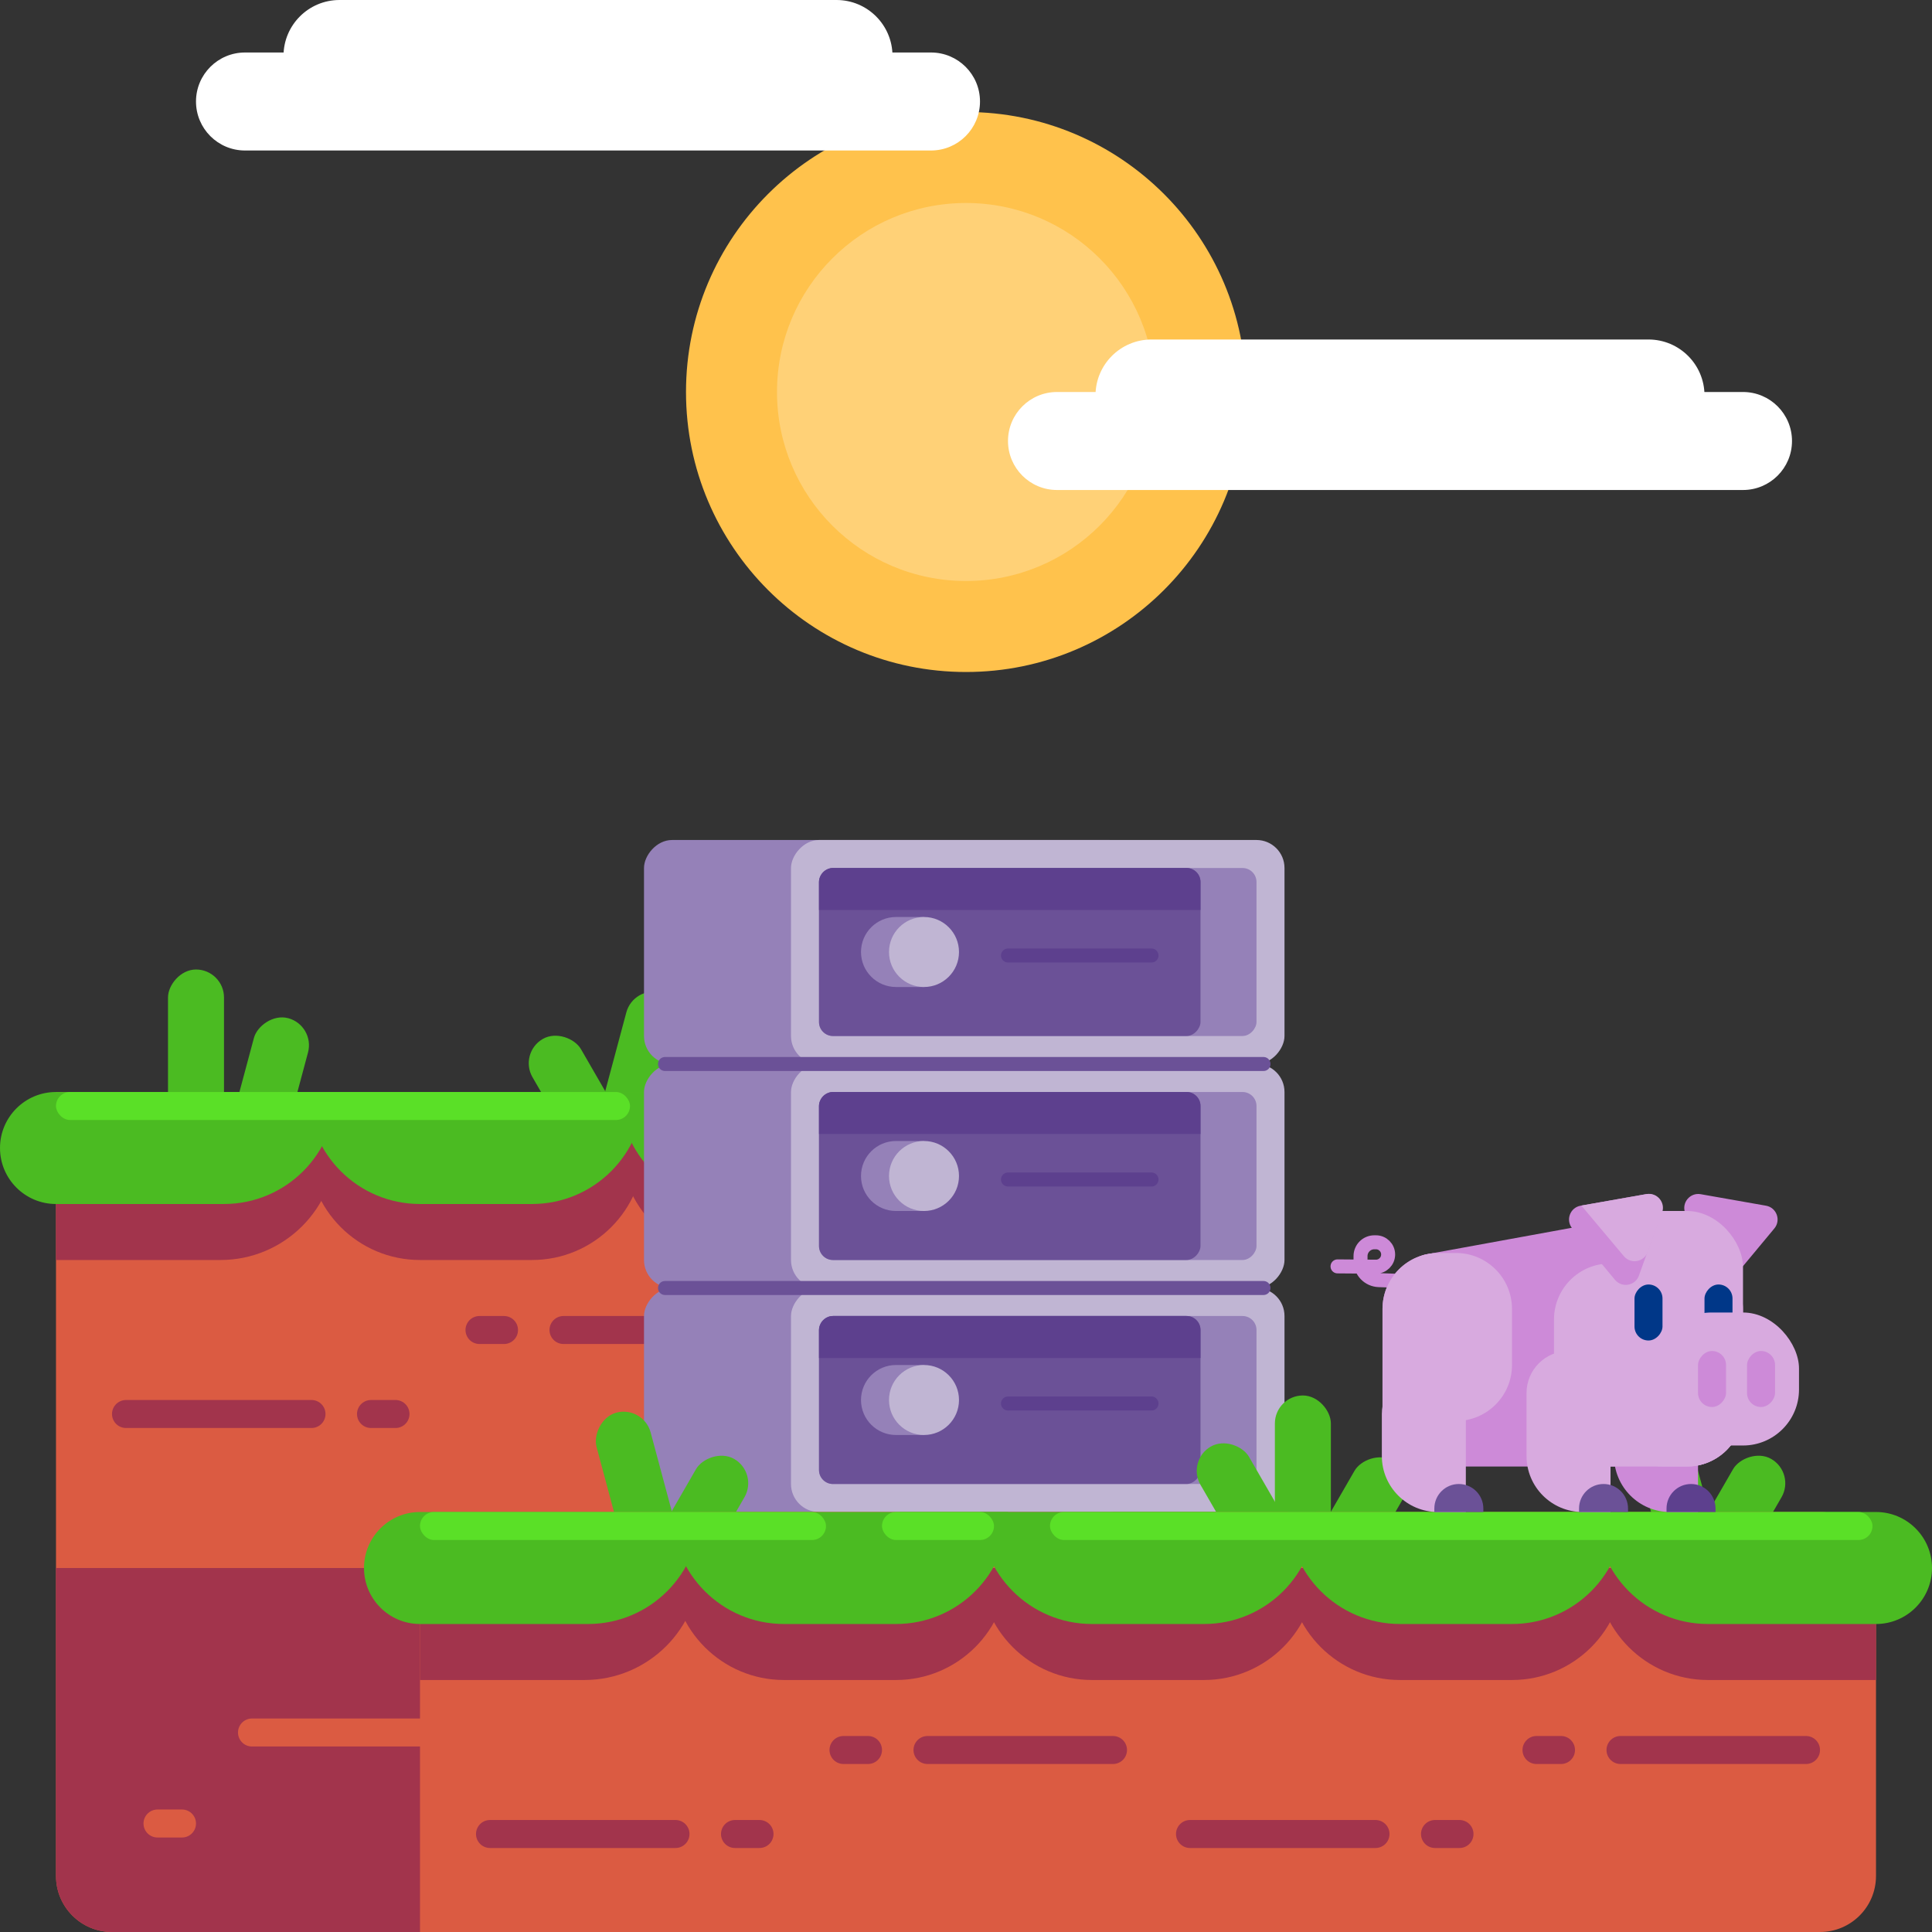 <svg width="552" height="552" viewBox="0 0 552 552" fill="none" xmlns="http://www.w3.org/2000/svg">
<rect x="0" y="0" width="552" height="552" fill="#333333" stroke="none"/>
<circle cx="276" cy="112" r="80" fill="#FFC24C"/>
<circle cx="276" cy="112" r="54" fill="#FFD177"/>
<rect width="16" height="54.512" rx="8" transform="matrix(-0.966 -0.259 -0.259 0.966 90.074 292.983)" fill="#4BBB22"/>
<rect width="16" height="63" rx="8" transform="matrix(-1 0 0 1 64 277)" fill="#4BBB22"/>
<rect x="148.145" y="300.849" width="16" height="80" rx="8" transform="rotate(-30 148.145 300.849)" fill="#4BBB22"/>
<rect x="181.02" y="281.539" width="16" height="80" rx="8" transform="rotate(15 181.02 281.539)" fill="#4BBB22"/>
<path d="M257 328C257 319.163 249.837 312 241 312H16V536C16 544.837 23.163 552 32 552H241C249.837 552 257 544.837 257 536V328Z" fill="#DB5B42"/>
<path d="M257 464C257 455.163 249.837 448 241 448H16V536C16 544.837 23.163 552 32 552H241C249.837 552 257 544.837 257 536V464Z" fill="#A2344C"/>
<line x1="45" y1="521" x2="52" y2="521" stroke="#DB5B42" stroke-width="8" stroke-linecap="round" stroke-linejoin="round"/>
<line x1="72" y1="495" x2="125" y2="495" stroke="#DB5B42" stroke-width="8" stroke-linecap="round" stroke-linejoin="round"/>
<line x1="106" y1="404" x2="113" y2="404" stroke="#A2344C" stroke-width="8" stroke-linecap="round" stroke-linejoin="round"/>
<line x1="36" y1="404" x2="89" y2="404" stroke="#A2344C" stroke-width="8" stroke-linecap="round" stroke-linejoin="round"/>
<line x1="4" y1="-4" x2="11" y2="-4" transform="matrix(-1 -8.74228e-08 -8.74228e-08 1 148 384)" stroke="#A2344C" stroke-width="8" stroke-linecap="round" stroke-linejoin="round"/>
<line x1="4" y1="-4" x2="57" y2="-4" transform="matrix(-1 -8.74228e-08 -8.74228e-08 1 218 384)" stroke="#A2344C" stroke-width="8" stroke-linecap="round" stroke-linejoin="round"/>
<path d="M88 328H184C184 345.673 169.673 360 152 360H120C102.327 360 88 345.673 88 328Z" fill="#A2344C"/>
<path d="M96 327H16V360H63C81.225 360 96 345.225 96 327Z" fill="#A2344C"/>
<path d="M177 326H257V360H211C192.222 360 177 344.778 177 326Z" fill="#A2344C"/>
<path d="M88 312H184C184 329.673 169.673 344 152 344H120C102.327 344 88 329.673 88 312Z" fill="#4BBB22"/>
<path d="M177 312H257C265.837 312 273 319.163 273 328C273 336.837 265.837 344 257 344H209C191.327 344 177 329.673 177 312Z" fill="#4BBB22"/>
<path d="M96 312H16C7.163 312 0 319.163 0 328C0 336.837 7.163 344 16 344H64C81.673 344 96 329.673 96 312Z" fill="#4BBB22"/>
<rect x="196" y="312" width="61" height="8" rx="4" fill="#5AE027"/>
<rect x="16" y="312" width="164" height="8" rx="4" fill="#5AE027"/>
<rect width="141" height="64" rx="8" transform="matrix(-1 0 0 1 325 240)" fill="#9581B8"/>
<rect width="141" height="64" rx="8" transform="matrix(-1 0 0 1 325 304)" fill="#9581B8"/>
<rect width="141" height="64" rx="8" transform="matrix(-1 0 0 1 325 368)" fill="#9581B8"/>
<rect width="141" height="64" rx="8" transform="matrix(-1 0 0 1 367 240)" fill="#C0B5D3"/>
<rect width="125" height="48" rx="4" transform="matrix(-1 0 0 1 359 248)" fill="#9581B8"/>
<rect width="109" height="48" rx="4" transform="matrix(-1 0 0 1 343 248)" fill="#6B5197"/>
<path d="M343 252C343 249.791 341.209 248 339 248H238C235.791 248 234 249.791 234 252V260H343V252Z" fill="#5D408E"/>
<rect width="141" height="64" rx="8" transform="matrix(-1 0 0 1 367 304)" fill="#C0B5D3"/>
<rect width="125" height="48" rx="4" transform="matrix(-1 0 0 1 359 312)" fill="#9581B8"/>
<rect width="141" height="64" rx="8" transform="matrix(-1 0 0 1 367 368)" fill="#C0B5D3"/>
<rect width="125" height="48" rx="4" transform="matrix(-1 0 0 1 359 376)" fill="#9581B8"/>
<rect width="109" height="48" rx="4" transform="matrix(-1 0 0 1 343 312)" fill="#6B5197"/>
<path d="M343 316C343 313.791 341.209 312 339 312H238C235.791 312 234 313.791 234 316V324H343V316Z" fill="#5D408E"/>
<rect width="109" height="48" rx="4" transform="matrix(-1 0 0 1 343 376)" fill="#6B5197"/>
<path d="M343 380C343 377.791 341.209 376 339 376H238C235.791 376 234 377.791 234 380V388H343V380Z" fill="#5D408E"/>
<line x1="2" y1="-2" x2="173" y2="-2" transform="matrix(-1 0 0 1 363 370)" stroke="#6B5197" stroke-width="4" stroke-linecap="round"/>
<line x1="2" y1="-2" x2="173" y2="-2" transform="matrix(-1 0 0 1 363 306)" stroke="#6B5197" stroke-width="4" stroke-linecap="round"/>
<line x1="2" y1="-2" x2="43" y2="-2" transform="matrix(-1 8.74228e-08 8.74228e-08 1 331 275)" stroke="#5D408E" stroke-width="4" stroke-linecap="round"/>
<path d="M264 262H256C250.477 262 246 266.477 246 272C246 277.523 250.477 282 256 282H264V262Z" fill="#9581B8"/>
<path d="M264 390H256C250.477 390 246 394.477 246 400C246 405.523 250.477 410 256 410H264V390Z" fill="#9581B8"/>
<circle r="10" transform="matrix(-1 0 0 1 264 272)" fill="#C0B5D3"/>
<circle r="10" transform="matrix(-1 0 0 1 264 400)" fill="#C0B5D3"/>
<path d="M264 326H256C250.477 326 246 330.477 246 336C246 341.523 250.477 346 256 346H264V326Z" fill="#9581B8"/>
<circle r="10" transform="matrix(-1 0 0 1 264 336)" fill="#C0B5D3"/>
<line x1="2" y1="-2" x2="43" y2="-2" transform="matrix(-1 8.74228e-08 8.74228e-08 1 331 339)" stroke="#5D408E" stroke-width="4" stroke-linecap="round"/>
<line x1="2" y1="-2" x2="43" y2="-2" transform="matrix(-1 8.74228e-08 8.74228e-08 1 331 403)" stroke="#5D408E" stroke-width="4" stroke-linecap="round"/>
<rect width="16" height="80" rx="8" transform="matrix(-0.866 -0.5 -0.5 0.866 404.855 421.31)" fill="#4BBB22"/>
<rect x="339" y="417.31" width="16" height="80" rx="8" transform="rotate(-30 339 417.31)" fill="#4BBB22"/>
<rect x="364.252" y="398.707" width="16" height="80" rx="8" fill="#4BBB22"/>
<rect width="16" height="80" rx="8" transform="matrix(-0.866 -0.5 -0.5 0.866 513.008 420.848)" fill="#4BBB22"/>
<rect width="16" height="80" rx="8" transform="matrix(-0.866 -0.5 -0.5 0.866 216.705 420.848)" fill="#4BBB22"/>
<rect width="16" height="80" rx="8" transform="matrix(-0.966 0.259 0.259 0.966 480.131 401.539)" fill="#4BBB22"/>
<rect width="16" height="80" rx="8" transform="matrix(-0.966 0.259 0.259 0.966 183.828 401.539)" fill="#4BBB22"/>
<path d="M536 448C536 439.163 528.837 432 520 432H120V552H520C528.837 552 536 544.837 536 536V448Z" fill="#DB5B42"/>
<line x1="210" y1="524" x2="217" y2="524" stroke="#A2344C" stroke-width="8" stroke-linecap="round" stroke-linejoin="round"/>
<line x1="140" y1="524" x2="193" y2="524" stroke="#A2344C" stroke-width="8" stroke-linecap="round" stroke-linejoin="round"/>
<line x1="410" y1="524" x2="417" y2="524" stroke="#A2344C" stroke-width="8" stroke-linecap="round" stroke-linejoin="round"/>
<line x1="340" y1="524" x2="393" y2="524" stroke="#A2344C" stroke-width="8" stroke-linecap="round" stroke-linejoin="round"/>
<line x1="4" y1="-4" x2="11" y2="-4" transform="matrix(-1 -8.74228e-08 -8.74228e-08 1 252 504)" stroke="#A2344C" stroke-width="8" stroke-linecap="round" stroke-linejoin="round"/>
<line x1="4" y1="-4" x2="57" y2="-4" transform="matrix(-1 -8.74228e-08 -8.74228e-08 1 322 504)" stroke="#A2344C" stroke-width="8" stroke-linecap="round" stroke-linejoin="round"/>
<line x1="4" y1="-4" x2="11" y2="-4" transform="matrix(-1 -8.74228e-08 -8.74228e-08 1 450 504)" stroke="#A2344C" stroke-width="8" stroke-linecap="round" stroke-linejoin="round"/>
<line x1="4" y1="-4" x2="57" y2="-4" transform="matrix(-1 -8.74228e-08 -8.74228e-08 1 520 504)" stroke="#A2344C" stroke-width="8" stroke-linecap="round" stroke-linejoin="round"/>
<path d="M192 448H288C288 465.673 273.673 480 256 480H224C206.327 480 192 465.673 192 448Z" fill="#A2344C"/>
<path d="M200 447H120V480H167C185.225 480 200 465.225 200 447Z" fill="#A2344C"/>
<path d="M280 448H376C376 465.673 361.673 480 344 480H312C294.327 480 280 465.673 280 448Z" fill="#A2344C"/>
<path d="M192 432H288C288 449.673 273.673 464 256 464H224C206.327 464 192 449.673 192 432Z" fill="#4BBB22"/>
<path d="M368 448H464C464 465.673 449.673 480 432 480H400C382.327 480 368 465.673 368 448Z" fill="#A2344C"/>
<path d="M456 448H536V480H488C470.327 480 456 465.673 456 448Z" fill="#A2344C"/>
<path d="M280 432H376C376 449.673 361.673 464 344 464H312C294.327 464 280 449.673 280 432Z" fill="#4BBB22"/>
<path d="M368 432H464C464 449.673 449.673 464 432 464H400C382.327 464 368 449.673 368 432Z" fill="#4BBB22"/>
<path d="M456 432H536C544.837 432 552 439.163 552 448C552 456.837 544.837 464 536 464H488C470.327 464 456 449.673 456 432Z" fill="#4BBB22"/>
<path d="M200 432H120C111.163 432 104 439.163 104 448C104 456.837 111.163 464 120 464H168C185.673 464 200 449.673 200 432Z" fill="#4BBB22"/>
<rect x="300" y="432" width="235" height="8" rx="4" fill="#5AE027"/>
<rect x="252" y="432" width="32" height="8" rx="4" fill="#5AE027"/>
<rect x="120" y="432" width="116" height="8" rx="4" fill="#5AE027"/>
<path d="M56 29C56 21.268 62.268 15 70 15H266C273.732 15 280 21.268 280 29C280 36.732 273.732 43 266 43H70C62.268 43 56 36.732 56 29Z" fill="white"/>
<path d="M81 16C81 7.163 88.163 0 97 0H239C247.837 0 255 7.163 255 16V23C255 31.837 247.837 39 239 39H97C88.163 39 81 31.837 81 23V16Z" fill="white"/>
<path d="M288 126C288 118.268 294.268 112 302 112H498C505.732 112 512 118.268 512 126C512 133.732 505.732 140 498 140H302C294.268 140 288 133.732 288 126Z" fill="white"/>
<path d="M313 113C313 104.163 320.163 97 329 97H471C479.837 97 487 104.163 487 113V120C487 128.837 479.837 136 471 136H329C320.163 136 313 128.837 313 120V113Z" fill="white"/>
<path d="M398.308 365.903L393.942 365.75C391.034 365.649 388.728 363.265 388.723 360.356L388.721 358.892C388.717 356.71 390.484 354.94 392.666 354.94L393.125 354.94C395.051 354.94 396.611 356.5 396.611 358.425V358.425C396.611 360.361 395.034 361.926 393.098 361.911L382.152 361.824" stroke="#CD8AD8" stroke-width="4" stroke-linecap="round" stroke-linejoin="round"/>
<rect x="395" y="358" width="103" height="61" rx="16" fill="#CD8AD8"/>
<rect x="400.77" y="359.617" width="62.226" height="13.623" rx="6.811" transform="rotate(-10.347 400.77 359.617)" fill="#CD8AD8"/>
<path d="M485.152 398C485.152 391.373 479.78 386 473.152 386C466.525 386 461.152 391.373 461.152 398L461.152 416C461.152 424.837 468.316 432 477.152 432L485.152 432L485.152 398Z" fill="#CD8AD8"/>
<path d="M490.152 431C490.152 427.134 487.018 424 483.152 424C479.286 424 476.152 427.134 476.152 431V432H490.152V431Z" fill="#5D408E"/>
<path d="M494.752 365.666C492.774 368.046 488.958 367.374 487.912 364.461L481.456 346.489C480.418 343.598 482.89 340.664 485.915 341.197L504.575 344.487C507.599 345.021 508.919 348.622 506.956 350.984L494.752 365.666Z" fill="#CD8AD8"/>
<rect x="459" y="346" width="39" height="73" rx="16" fill="#D8AADF"/>
<rect x="444" y="361" width="54" height="58" rx="16" fill="#D8AADF"/>
<rect width="8" height="16" rx="4" transform="matrix(-1 0 0 1 475 367)" fill="#003788"/>
<rect width="8" height="16" rx="4" transform="matrix(-1 0 0 1 495 367)" fill="#003788"/>
<rect x="473" y="375" width="41" height="38" rx="16" fill="#D8AADF"/>
<path d="M460.152 398C460.152 391.373 454.78 386 448.152 386C441.525 386 436.152 391.373 436.152 398L436.152 416C436.152 424.837 443.316 432 452.152 432L460.152 432L460.152 398Z" fill="#D8AADF"/>
<path d="M418.813 404C418.813 397.373 413.44 392 406.812 392C400.185 392 394.812 397.373 394.812 404L394.812 416C394.812 424.837 401.976 432 410.813 432L418.813 432L418.813 404Z" fill="#D8AADF"/>
<path d="M465.152 431C465.152 427.134 462.018 424 458.152 424C454.286 424 451.152 427.134 451.152 431V432H465.152V431Z" fill="#6B5197"/>
<path d="M423.812 431C423.812 427.134 420.678 424 416.812 424C412.947 424 409.812 427.134 409.812 431V432H423.812V431Z" fill="#6B5197"/>
<path d="M461.423 365.666C463.402 368.046 467.218 367.374 468.264 364.461L474.719 346.489C475.758 343.598 473.285 340.664 470.26 341.197L451.601 344.487C448.577 345.021 447.256 348.622 449.219 350.984L461.423 365.666Z" fill="#CD8AD8"/>
<path d="M463.961 358.909C465.94 361.265 469.727 360.598 470.782 357.707L474.879 346.478C475.935 343.584 473.46 340.633 470.426 341.168L451.819 344.449L463.961 358.909Z" fill="#D8AADF"/>
<path d="M395 374C395 365.163 402.163 358 411 358H416C424.837 358 432 365.163 432 374V390C432 398.837 424.837 406 416 406H395V374Z" fill="#D8AADF"/>
<rect width="8" height="16" rx="4" transform="matrix(-1 0 0 1 493.152 386)" fill="#CD8AD8"/>
<rect width="8" height="16" rx="4" transform="matrix(-1 0 0 1 507.152 386)" fill="#CD8AD8"/>
</svg>

